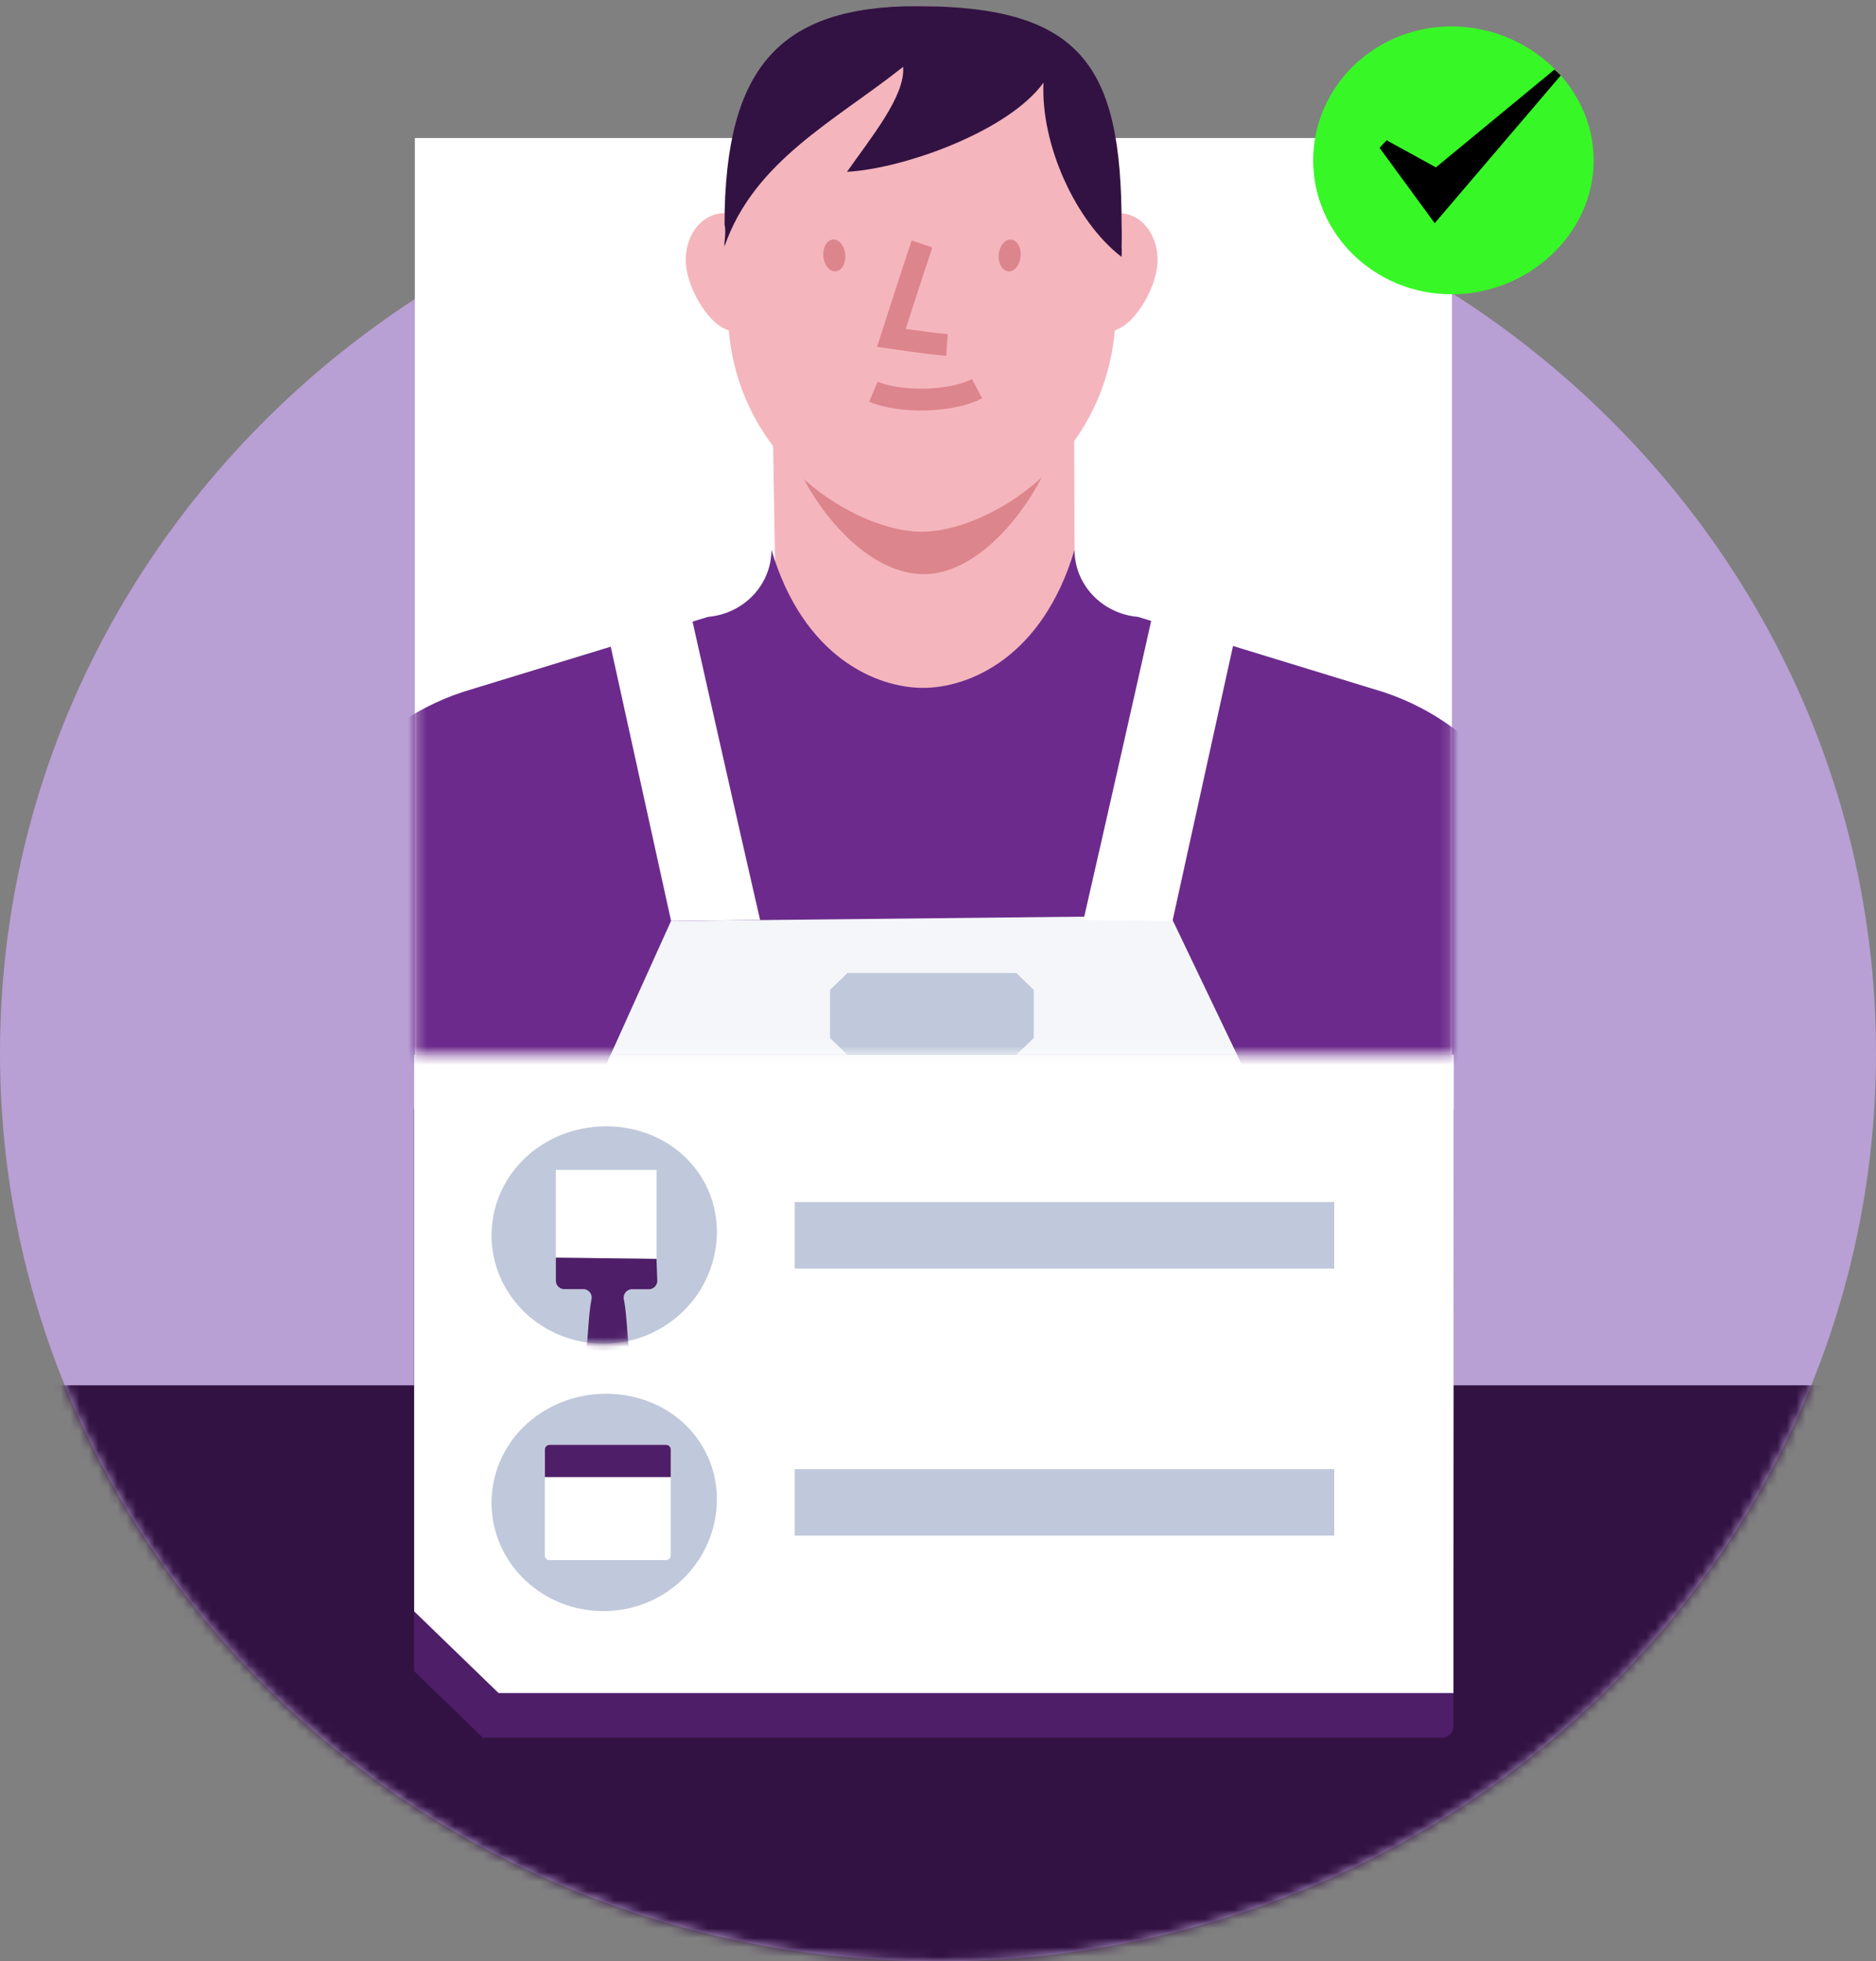 <svg xmlns="http://www.w3.org/2000/svg" width="200" height="209" fill="none" viewBox="0 0 200 209"><rect x="0" y="0" width="200" height="209" fill="#808080" stroke="none"/> <path fill="#B89FD4" d="M200 112.212c0-53.454-44.772-96.787-100-96.787S0 58.758 0 112.212c0 53.454 44.772 96.787 100 96.787s100-43.333 100-96.787Z"/> <mask id="a" width="200" height="194" x="0" y="15" maskUnits="userSpaceOnUse" style="mask-type:luminance"> <path fill="#fff" d="M200 112.212c0-53.454-44.772-96.787-100-96.787S0 58.758 0 112.212c0 53.454 44.772 96.787 100 96.787s100-43.333 100-96.787Z"/> </mask> <g mask="url(#a)"> <path fill="#321242" d="M205.181 147.616H-5.191v72.907H205.18v-72.907Z"/> <path fill="#4F1E68" d="M45.363 117.147h108.4c.673 0 1.218.528 1.218 1.179l-.036 65.665c0 .652-.546 1.179-1.218 1.179H51.481l-7.345-7.109v-59.744c0-.651.545-1.179 1.218-1.179l.01.009Z"/> <path fill="#fff" d="M44.144 112.378H154.99l-.037 68.033h-101.8l-9-8.711v-59.313l-.009-.009Z"/> <path fill="#C0C9DB" d="M142.245 128.093H84.727v7.083h57.518v-7.083Zm0 28.455H84.727v7.083h57.518v-7.083Zm-68.11-32.038c3.955 5.104 2.627 12.53-2.645 16.358-5.273 3.827-12.746 2.798-16.7-2.306-3.955-5.103-2.891-12.336 2.382-16.163 5.272-3.828 13.009-2.992 16.963 2.111Z"/> <mask id="b" width="25" height="24" x="52" y="120" maskUnits="userSpaceOnUse" style="mask-type:luminance"> <path fill="#fff" d="M74.135 124.51c3.955 5.103 2.627 12.529-2.645 16.357-5.273 3.827-12.746 2.798-16.7-2.306-3.955-5.103-2.891-12.336 2.382-16.163 5.272-3.828 13.009-2.992 16.963 2.112Z"/> </mask> <g mask="url(#b)"> <path fill="#fff" d="M59.262 134.013v-9.344H70v9.476"/> <path fill="#4F1E68" d="M62.508 143.568c.173-.686.227-3.537.555-5.121a.905.905 0 0 0-.891-1.082h-2.01c-.5 0-.9-.405-.9-.897v-2.455l10.728.132.082 2.296a.9.9 0 0 1-.9.933h-1.773c-.573 0-1 .519-.89 1.082.326 1.584.38 4.435.554 5.121 0 0-.682.317-2.618.317-1.937 0-1.937-.317-1.937-.317v-.009Z"/> </g> <path fill="#C0C9DB" d="M74.135 153.01c3.955 5.104 2.628 12.53-2.645 16.358-5.273 3.827-12.745 2.798-16.7-2.306-3.955-5.103-2.891-12.336 2.382-16.163 5.273-3.828 13.009-2.992 16.963 2.111Z"/> <path fill="#fff" d="M71 153.958H58.58c-.276 0-.5.217-.5.484v11.315c0 .267.224.484.5.484H71c.276 0 .5-.217.5-.484v-11.315a.492.492 0 0 0-.5-.484Z"/> <path fill="#4F1E68" d="M58.58 153.958h12.428c.273 0 .5.22.5.484v2.956H58.09v-2.956c0-.264.227-.484.5-.484h-.01Z"/> </g> <path fill="#fff" d="M44.226 14.712h101.446c3.563 3.45 5.554 5.376 9.118 8.825v88.842H44.226V14.712Z"/> <path fill="#37F826" d="M169.899 17.088c0 7.884-7.009 14.272-15.154 14.272-8.146 0-14.746-6.388-14.746-14.272s6.6-14.272 14.746-14.272c8.145 0 15.154 6.388 15.154 14.272Z"/> <path fill="#000" d="m147.072 15.75 5.882 8.033L166.39 8.042l-.664-.634-12.645 10.427-5.254-2.886-.746.8h-.009Z"/> <mask id="c" width="111" height="113" x="44" y="0" maskUnits="userSpaceOnUse" style="mask-type:luminance"> <path fill="#fff" d="M154.881 0H44.227v112.379H154.88V0Z"/> </mask> <g mask="url(#c)"> <path fill="#F5B5BD" d="m114.572 62.39-.055-15.398-32.1.264.246 14.782s3.7 9.406 8.127 12.046c4.836 2.886 9.382 3.088 13.627 1.126 5.255-2.42 10.155-12.82 10.155-12.82Z"/> <path fill="#6C2B8C" d="M98.509 165.106h-42.3l.654-51.675-11.045 4.338-21.146-15.372 11.382-18.882c3.21-4.558 7.855-7.98 13.246-9.767l26.181-8.016c3.828-.334 6.755-3.431 6.764-7.144C85.672 70.114 93.527 73.299 98.4 73.299c4.863 0 12.727-3.185 16.154-14.711 0 3.713 2.936 6.81 6.764 7.144l26.182 8.016c5.391 1.786 10.036 5.21 13.245 9.767l11.382 18.882-21.146 15.372-11.045-4.338.655 51.675h-42.3"/> <path fill="#DD858C" d="M84.2 47.448c1.71 5.763 7.81 13.735 14.283 13.735 6.472 0 12.536-8.43 14.127-14.193l-28.41.449v.009Z"/> <path fill="#F5B5BD" d="M77.255 22.442v5.94s-.027.967.418 6.58c1.127 14.334 13.773 21.699 20.6 21.699 6.827 0 19.473-7.365 20.6-21.698.555-7.083.491-6.52.491-6.52s-.091-.598-.091-5.807c0-4.91-4.554-21.98-20.963-21.98-16.41 0-21.046 15.134-21.046 21.786h-.009Z"/> <path fill="#DD858C" d="M107.493 28.913c.645.053 1.234-.662 1.316-1.597.081-.934-.376-1.735-1.022-1.787-.645-.053-1.234.662-1.316 1.597-.081.934.376 1.735 1.022 1.787Zm-18.402 0c-.645.053-1.234-.662-1.316-1.597-.08-.934.376-1.735 1.022-1.787.645-.053 1.234.662 1.316 1.597.081.934-.376 1.735-1.022 1.787Z"/> <path stroke="#DD858C" stroke-miterlimit="10" stroke-width="2.325" d="M93.11 41.737c2.918 1.231 8.363 1.108 11.054-.326m-5.872-15.415c-1.037 3.088-3.264 10.013-3.264 10.013s4.227.625 5.927.748"/> <path fill="#F5B5BD" d="M123.337 28.628c-.446 2.903-3.046 6.995-5.446 6.651-2.4-.343-3.672-4.989-3.236-7.892.445-2.904 2.745-4.98 5.136-4.637 2.391.343 3.982 2.974 3.546 5.869v.009Zm-50.154 0c.445 2.903 3.045 6.995 5.445 6.651 2.4-.343 3.673-4.989 3.236-7.892-.445-2.904-2.745-4.98-5.136-4.637-2.39.343-3.982 2.974-3.545 5.869v.009Z"/> <path fill="#321242" d="M119.572 27.378c-4.909-3.765-8.627-11.966-8.327-18.565-3.773 5.2-14.927 9.168-20.946 9.494 2.528-3.608 6.255-8.13 5.982-11.184-7.218 5.737-15.882 10.005-19.036 19.12-.036.115.018.106 0-.008-.082-.45.2-1.268 0-2.341C77.263 7.159 83.145.656 97.772.656c17.6 0 21.8 6.441 21.8 23.29 0 0 .046.67 0 2.473.046-.044 0 .96 0 .96Z"/> <path fill="#F4F6FA" d="m57.39 129.466 14.146-31.324 53.254-.563 14.737 30.787c.727 1.584.927 3.3.936 5.025l1.218 31.71h-86.09l.726-30.655c0-1.715.364-3.414 1.073-4.98Z"/> <path fill="#fff" d="M73.817 66.165c1.082 4.83 4.737 21.073 7.219 31.869l-9.491.106-6.455-29.318a1.254 1.254 0 0 1 .837-1.452l6.181-2.12c.746-.256 1.546.175 1.71.923v-.008Zm48.909 0a7172.956 7172.956 0 0 1-7.218 31.869l9.491.106 6.455-29.318a1.255 1.255 0 0 0-.837-1.452l-6.181-2.12c-.746-.256-1.546.175-1.71.923v-.008Z"/> <path fill="#C0C9DB" d="M108.344 112.412h-17.99l-1.864-1.804v-5.13l1.863-1.803h17.991l1.864 1.803v5.13l-1.864 1.804Z"/> <path fill="#F5C1B5" d="m150.99 117.761 14.018 12.899-34.7 31.052c-1.709 1.434-2.137 3.836-1.018 5.736l3.9 6.608c.845 1.435 2.427 2.314 4.136 2.306l3.427-.018 3.655-12.134s26.727-15.107 36.191-22.023c7.018-5.13 9.027-12.811 4.136-21.258l-12.6-18.531-21.145 15.372v-.009Zm-105.164 0L31.808 130.66l34.7 31.052c1.71 1.434 2.136 3.836 1.018 5.736l-3.9 6.608c-.845 1.435-2.427 2.314-4.136 2.306l-3.427-.018-3.655-12.134s-26.727-15.107-36.19-22.023c-7.02-5.13-9.028-12.811-4.137-21.258l12.6-18.531 21.145 15.372v-.009Z"/> </g> </svg> 
